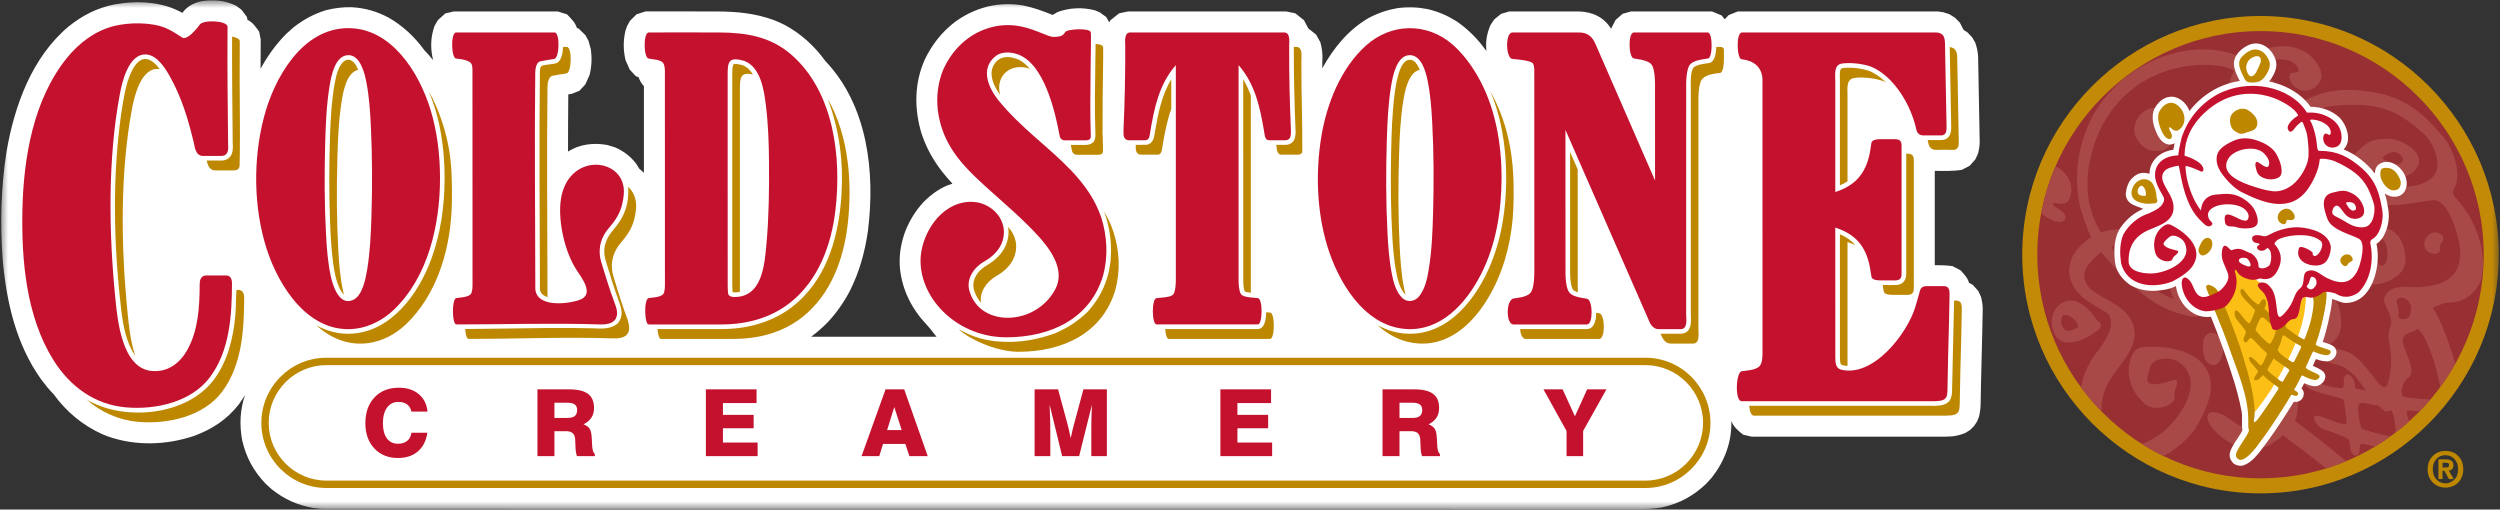 <svg width="157" height="32" viewBox="0 0 157 32" fill="none" xmlns="http://www.w3.org/2000/svg">
<rect x="0" y="0" width="157" height="32" fill="#333333" stroke="none"/>
<g clip-path="url(#clip0_2333_12767)">
<mask id="mask0_2333_12767" style="mask-type:luminance" maskUnits="userSpaceOnUse" x="0" y="0" width="157" height="32">
<path d="M157 0H0V32H157V0Z" fill="white"/>
</mask>
<g mask="url(#mask0_2333_12767)">
<path fill-rule="evenodd" clip-rule="evenodd" d="M141.961 1.005C150.202 1.005 156.923 7.738 156.923 15.995C156.923 24.251 150.202 30.984 141.961 30.984C133.718 30.984 126.997 24.251 126.997 15.995C126.997 7.738 133.718 1.005 141.961 1.005Z" fill="#C38A08"/>
<path fill-rule="evenodd" clip-rule="evenodd" d="M141.961 1.95C149.682 1.95 155.98 8.26 155.98 15.996C155.98 23.73 149.682 30.04 141.961 30.04C134.238 30.04 127.941 23.73 127.941 15.996C127.941 8.26 134.238 1.95 141.961 1.95Z" fill="#982F32"/>
<path fill-rule="evenodd" clip-rule="evenodd" d="M144.132 21.317C143.961 21.44 143.084 21.556 142.921 21.404C142.595 21.104 143.094 20.788 143.398 20.682C143.601 20.61 144.493 21.058 144.132 21.317ZM150.617 19.862C150.748 19.345 150.334 18.854 150.6 18.74C150.986 18.576 151.258 18.858 151.392 19.16C151.471 19.333 151.398 19.773 151.288 19.904C151.085 20.143 150.572 20.039 150.617 19.862ZM150.31 10.29C150.105 10.245 149.891 10.089 149.712 10.017C149.52 9.939 149.782 9.756 149.852 9.712C150.015 9.613 150.228 9.548 150.399 9.551C150.542 9.555 150.989 9.845 150.899 10.072C150.79 10.341 150.552 10.346 150.31 10.29ZM145.154 15.204C145.175 15.044 145.023 14.96 145.072 14.868C145.138 14.742 145.35 14.727 145.519 14.592C145.791 14.381 145.767 14.006 145.145 13.776C144.553 13.556 144.127 13.917 143.986 14.404C143.798 15.059 144.3 15.436 144.513 15.463C144.706 15.488 145.104 15.543 145.154 15.204ZM136.331 9.046C136.707 8.562 137.228 8.271 136.979 7.606C136.735 6.959 135.915 6.779 135.317 6.773C134.461 6.764 133.75 7.841 134.137 8.614C134.347 9.032 134.742 9.452 135.238 9.467C135.82 9.484 136.007 9.462 136.331 9.046ZM152.846 15.935C152.549 15.903 152.235 15.691 152.244 15.369C152.247 15.254 152.269 15.147 152.307 15.049C152.378 14.88 152.512 14.735 152.676 14.656C152.834 14.579 153.001 14.574 153.163 14.646C153.31 14.713 153.51 14.851 153.437 15.041C153.389 15.17 153.266 15.315 153.243 15.429C153.216 15.563 153.277 15.703 153.188 15.817C153.097 15.933 152.983 15.95 152.846 15.935ZM138.424 22.426C138.347 21.974 138.228 21.369 138.577 21.026C138.793 20.815 139.122 20.879 139.329 21.104C139.74 21.547 139.683 22.347 139.306 22.789C139.017 23.128 138.486 22.794 138.424 22.426ZM130.457 20.575C130.046 20.783 129.684 20.927 129.486 20.432C129.423 20.272 129.424 20.012 129.51 19.864C129.533 19.822 129.585 19.777 129.642 19.772C129.972 19.746 130.42 20.128 130.506 20.435C130.519 20.48 130.506 20.551 130.457 20.575ZM130.923 21.257C130.375 21.492 129.662 21.693 129.188 21.221C128.988 21.021 128.894 20.67 128.859 20.4C128.804 19.958 128.964 19.466 129.288 19.167C129.385 19.076 129.513 19.004 129.645 18.952C129.924 18.839 130.279 18.851 130.544 18.994C131.047 19.266 131.322 19.589 131.661 20.059C131.74 20.168 131.901 20.234 131.928 20.373C131.963 20.568 131.847 20.679 131.688 20.783C131.435 20.949 131.193 21.141 130.923 21.257ZM128.183 13.396C128.376 12.368 128.683 11.381 129.087 10.443C129.377 10.583 129.632 10.794 129.805 11.05C130.115 11.51 130.197 12.089 129.9 12.585C129.818 12.725 129.664 12.771 129.51 12.8C129.373 12.825 129.013 12.684 128.919 12.792C128.887 12.827 128.948 12.887 128.99 12.926C129.085 13.012 129.206 13.074 129.318 13.149C129.494 13.267 129.625 13.363 129.702 13.558C129.754 13.69 129.682 13.808 129.575 13.879C129.323 14.046 128.797 13.815 128.577 13.674C128.453 13.595 128.319 13.501 128.183 13.396ZM135.865 28.638C135.399 28.411 134.948 28.159 134.512 27.884C134.959 27.714 135.379 27.469 135.657 27.264C136.871 26.374 138.645 23.867 136.745 22.686C136.334 22.429 135.367 22.442 135.1 22.906C135.022 23.042 134.716 23.896 134.913 24.027C135.332 24.309 136.155 23.946 136.537 23.864C136.957 23.775 136.53 24.519 136.548 24.722C136.557 24.86 136.606 24.993 136.534 25.107C136.201 25.641 135.211 25.782 134.723 25.383C133.797 24.623 133.34 23.282 133.972 22.171C134.212 21.749 134.579 21.796 135.032 21.784C136.309 21.754 138.146 22.076 138.686 23.43C138.765 23.627 138.82 23.897 138.836 24.183C138.892 25.105 138.29 26.204 137.829 26.982C137.309 27.659 136.621 28.255 135.865 28.638ZM147.337 28.962C146.926 29.134 146.507 29.287 146.081 29.419C145.291 28.784 144.493 28.168 143.67 27.56C143.633 27.531 143.507 27.44 143.361 27.336C143.001 27.664 142.631 27.917 142.485 27.976C141.166 28.507 139.65 27.872 138.84 26.753C138.548 26.349 138.478 25.779 139.125 25.893C139.418 25.947 139.596 26.031 139.845 26.197C140.389 26.56 140.898 27.067 141.55 26.736C141.699 26.661 141.882 26.485 142.061 26.273C141.791 26.096 141.336 25.735 141.315 25.708C141.164 25.509 141.258 25.305 141.483 25.253C141.827 25.176 142.086 25.169 142.368 25.267C142.454 25.292 142.561 25.339 142.663 25.392C142.715 25.297 142.755 25.211 142.779 25.142C142.965 24.601 143.101 23.649 142.59 23.194C141.823 22.515 141.104 22.318 140.72 21.337C140.279 20.212 141.478 20.916 141.588 20.78C142.291 19.903 142.667 20.188 143.608 19.968C144.144 20.009 144.675 20.229 144.967 20.712C145.239 21.161 146.057 20.358 145.963 19.926C145.814 19.247 145.395 18.723 145.115 18.614C144.959 18.554 144.828 18.51 144.8 18.577C144.746 18.708 144.761 18.683 144.751 18.727C144.666 19.127 144.106 19.41 143.829 19.105C143.772 19.044 143.772 18.992 143.812 18.838C143.824 18.789 143.928 18.67 143.867 18.638C143.809 18.606 143.584 18.661 143.49 18.706C143.269 18.814 142.99 18.772 142.829 18.483C142.693 18.241 143.04 17.944 143.337 17.831C143.52 17.764 143.689 17.705 143.821 17.658C144.05 17.578 144.206 17.279 144.33 17.074C144.848 16.21 145.766 15.285 146.661 14.835C147.781 14.272 149.623 13.721 150.608 14.818C150.822 15.055 151.076 15.705 151.066 16.32C151.05 17.257 150.078 17.648 149.665 17.771C148.843 18.018 147.941 17.783 147.771 16.788C147.704 16.393 149.138 16.325 149.317 16.474C149.368 16.516 149.363 16.612 149.42 16.644C150.08 17.018 150.131 14.996 149.381 14.908C148.33 14.784 147.409 15.327 146.566 15.921C146.301 16.109 145.387 16.869 145.253 17.41C145.145 17.837 145.271 17.788 145.527 17.889C146.623 18.322 146.986 19.163 147.022 20.205C147.055 21.178 146.493 21.63 145.811 21.816C145.451 22.37 144.785 22.565 144.52 22.592C144.221 22.666 143.928 22.673 143.591 22.585C143.534 22.57 143.483 22.549 143.435 22.523C143.349 22.49 143.267 22.448 143.193 22.404C143.161 22.394 143.129 22.386 143.094 22.382C142.989 22.369 142.999 22.474 143.051 22.53C143.289 22.775 143.624 23.106 143.8 23.4C144.429 24.44 144.352 25.576 144.208 26.219C144.186 26.288 144.156 26.358 144.119 26.429C145.034 27.108 146.225 28.032 147.337 28.962ZM154.2 22.829C153.914 23.341 153.599 23.834 153.253 24.302C153.146 23.77 152.993 23.125 152.888 22.8C152.532 21.707 152.244 21.114 152.041 20.869C151.969 20.783 151.898 20.704 151.833 20.628C151.821 20.637 151.811 20.647 151.799 20.657C151.531 20.956 150.824 20.822 150.905 21.485C150.927 21.945 151.821 23.37 151.236 23.724C150.943 23.901 150.887 24.216 150.806 24.579C150.825 24.667 150.842 24.753 150.859 24.831C150.899 24.974 151.469 24.993 151.758 25.03C151.839 25.05 152.25 25.075 152.638 25.078C152.416 25.34 152.186 25.593 151.947 25.836C151.642 25.809 151.384 25.779 151.247 25.796C151.187 25.802 151.164 25.809 151.149 25.871C151.119 26.007 151.231 26.214 151.258 26.353C151.268 26.394 151.277 26.431 151.286 26.466C151.014 26.71 150.731 26.943 150.439 27.166C150.441 27.13 150.441 27.084 150.439 27.032C150.423 26.663 150.386 26.111 150.181 25.782C150.176 25.774 150.169 25.765 150.161 25.757C150.037 25.828 149.889 25.864 149.765 25.818C149.619 25.707 149.487 25.591 149.365 25.471C149.21 25.446 149.054 25.426 148.908 25.401C148.726 25.356 148.191 25.181 148.128 25.429C148.006 25.562 148.199 26.728 148.311 26.915C148.922 27.121 149.557 27.334 150.142 27.388C149.817 27.623 149.482 27.845 149.136 28.052C148.859 27.971 148.6 27.901 148.356 27.87C148.16 27.847 148.199 28.122 148.182 28.309C148.137 28.813 147.666 28.628 147.612 28.232C147.589 28.048 147.577 27.706 147.465 27.576C147.347 27.442 146.012 26.977 145.866 26.925C145.588 26.822 145.291 26.427 145.321 26.209C145.338 25.935 146.123 26.3 146.322 26.365C146.653 26.474 146.965 26.641 147.308 26.626C147.362 26.624 147.367 26.537 147.365 26.481C147.357 26.234 147.2 25.077 147.142 25.055C147.022 25.01 146.941 25.006 146.81 24.964C146.161 24.753 145.818 24.747 145.184 24.484C144.895 24.363 144.629 24.143 144.661 23.904C144.696 23.649 145.004 23.818 145.383 23.971C145.994 24.216 146.425 24.334 147.055 24.37C147.256 24.38 147.166 23.901 147.194 23.744C147.203 23.704 147.268 23.535 147.384 23.52C147.5 23.503 147.671 23.583 147.788 23.827C147.872 24.002 147.869 24.148 147.92 24.393C148.014 24.42 148.272 24.469 148.578 24.526C148.342 24.197 148.121 23.872 147.86 23.578C147.548 23.301 147.27 23.052 146.869 22.927C146.539 22.829 145.584 22.718 146.114 22.171C146.324 21.954 146.703 21.919 146.804 21.934C147.838 22.09 148.261 22.634 149.224 23.884C149.809 24.643 149.933 24.319 150.069 23.605C150.4 21.865 149.763 21.488 150.124 20.474C150.379 19.743 149.473 19.083 149.797 18.554C150.28 17.762 151.277 18.097 152.034 18.031C153.565 17.895 154.66 17.349 154.484 15.565C154.412 14.821 153.759 12.525 152.838 12.575C151.715 12.636 149.8 13.294 148.789 12.476C147.983 11.824 146.758 10.773 147.8 9.751C148.546 9.02 148.796 8.72 149.925 8.71C150.558 8.704 151.471 9.111 151.821 9.741C152.185 10.399 151.466 11.112 150.704 11.127C150.231 11.135 149.983 10.966 149.544 10.801C149.343 10.727 149.037 10.591 148.858 10.773C148.665 10.966 148.759 11.498 148.933 11.668C149.114 11.846 149.484 11.784 149.73 11.762C150.805 11.669 151.648 11.93 152.636 11.235C153.596 10.557 152.747 8.879 152.284 8.468C151.197 7.498 150.332 6.855 148.86 6.647C148.137 6.544 147.002 6.573 146.274 6.684C145.595 6.786 144.674 7.213 144.759 7.376C145.251 8.305 145.376 9.764 145.3 10.774C145.051 14.05 141.929 14.592 139.229 14.787C138.255 14.858 136.808 14.387 136.133 14.033C135.315 13.605 134.691 12.832 134.922 11.903C135.043 11.414 135.357 10.905 135.605 10.532C136.14 9.736 136.865 9.328 137.769 9.114C138.934 8.842 139.858 8.946 140.482 9.329C140.704 9.467 141.211 9.783 141.556 10.186C142.071 10.784 142.264 11.256 141.446 11.863C140.988 12.204 140.113 12.454 139.615 12.051C139.471 11.935 138.714 11.302 139.051 11.097C139.227 10.989 140.403 11.3 140.346 10.823C140.281 10.29 139.669 10.035 139.226 9.917C137.932 9.578 136.14 11.184 136.178 12.457C136.237 14.406 138.875 13.88 140.16 13.581C140.837 13.425 141.51 13.243 142.149 12.956C142.825 12.65 143.337 11.999 143.626 11.266C144 10.31 144.024 8.716 143.576 7.787C143.398 7.421 143.118 6.966 142.675 6.373C142.366 5.961 142.078 5.566 141.649 5.269C141.416 5.108 141.039 4.715 140.95 4.879C140.861 5.046 140.735 5.434 140.704 5.689C140.665 6.035 140.624 6.63 140.195 6.385C139.978 6.26 139.907 6.089 139.905 5.8C139.903 5.41 140.024 5.099 140.165 4.737C140.21 4.619 140.314 4.478 140.277 4.451C139.571 3.939 137.84 4.041 137.039 4.197C134.483 4.695 132.541 6.316 131.619 8.787C131.218 9.862 130.995 11.085 131.126 12.234C131.215 13.012 131.467 13.791 131.852 14.45C131.901 14.534 131.897 14.594 131.996 14.569C132.194 14.52 132.637 14.389 133.348 14.394C134.604 14.404 134.76 15.206 134.18 15.149C134.077 15.16 133.143 15.278 132.768 15.412C132.618 15.466 132.585 15.496 132.667 15.621C133.353 16.649 134.424 17.621 135.461 18.26C135.712 18.413 136.575 18.875 136.496 18.73C136.068 17.937 136.222 17.052 136.96 16.501C138.001 15.723 138.713 15.204 140.078 15.317C140.846 15.379 141.466 15.594 142.058 16.158C142.544 16.622 142.798 17.116 142.103 17.665C141.674 18.005 141.154 18.28 140.755 18.349C140.281 18.431 139.846 19.032 139.415 18.529C137.958 16.823 141.766 18.003 141.359 16.8C141.248 16.476 141.001 16.346 140.695 16.249C139.59 15.899 137.574 17.119 137.334 18.221C137.311 18.327 137.222 18.749 137.713 19.1C137.97 19.285 138.565 19.207 138.275 19.683C138.028 20.082 137.32 19.799 136.982 19.721C135.303 19.328 133.821 17.936 132.696 16.675C132.466 16.419 132.036 15.957 131.968 15.866C131.912 15.792 131.423 16.303 131.232 16.524C130.744 17.089 130.782 17.766 131.388 18.231C132.269 18.905 133.429 19.163 133.915 20.279C134.463 21.535 133.328 22.653 132.675 23.597C132.156 24.349 131.931 25.097 131.988 25.848C131.519 25.372 131.084 24.865 130.687 24.328C130.848 23.449 131.237 22.602 131.83 21.937C132.187 21.396 132.65 20.765 132.556 20.125C132.509 19.807 132.419 19.694 132.159 19.548C131.18 19 130.143 18.446 129.949 17.216C129.875 16.272 130.407 15.543 131.146 15.021C131.344 14.907 131.332 14.89 131.232 14.703C130.994 14.159 130.817 13.603 130.636 13.037C130.198 10.957 130.489 8.925 131.547 7.062C132.501 5.446 134.099 4.162 135.897 3.534C137.517 2.968 139.393 2.894 140.944 3.7C141.297 3.483 141.634 3.278 142.026 3.144C143.242 2.726 144.547 2.81 145.335 3.747C145.635 4.103 145.955 4.681 145.677 5.145C145.253 5.852 144.283 5.897 143.882 5.155C143.795 4.994 143.741 4.879 143.809 4.701C143.889 4.483 144.139 4.614 144.308 4.522C144.366 4.49 144.339 4.317 144.314 4.273C143.981 3.688 143.294 3.672 142.69 3.761C142.254 3.824 141.486 4.16 141.697 4.261C141.86 4.34 142.125 4.528 142.286 4.669C142.732 5.059 143.136 5.434 143.49 5.909C143.666 6.146 143.842 6.385 144.06 6.586C144.139 6.66 144.246 6.584 144.335 6.531C145.88 5.597 147.32 5.474 149.215 5.827C151.286 6.213 152.368 7.329 153.486 8.661C154.112 9.407 154.633 11.056 154.102 11.866C154.018 12.093 154.038 12.18 154.182 12.382C155.426 13.704 156.26 15.772 155.809 17.599C155.418 18.455 154.776 19 153.797 18.992C153.58 18.994 153.07 19.177 152.774 19.34C152.99 19.622 153.261 20.166 153.629 21.119C153.84 21.715 154.031 22.271 154.2 22.829Z" fill="#A84947"/>
<path fill-rule="evenodd" clip-rule="evenodd" d="M145.915 23.35C146.073 23.574 146.055 23.7 145.943 23.942C145.771 24.147 145.561 24.286 145.274 24.249C145.082 24.217 144.884 24.145 144.704 24.066C144.647 24.178 144.593 24.293 144.533 24.404C144.687 24.541 144.706 24.719 144.646 24.908C144.536 25.16 144.322 25.276 144.05 25.232C143.772 25.692 143.483 26.142 143.187 26.591C142.918 26.994 142.648 27.397 142.356 27.784C142.204 27.987 142.056 28.195 141.897 28.395C141.607 28.751 141.271 29.122 140.814 29.247C140.582 29.259 140.488 29.238 140.285 29.124C140.056 28.896 139.957 28.665 140.064 28.33C140.195 27.987 140.418 27.681 140.618 27.377C140.691 27.264 140.773 27.145 140.828 27.023C140.752 26.631 140.846 26.22 140.771 25.828C140.519 24.499 140.129 23.381 139.685 22.107C139.423 21.361 139.145 20.622 138.845 19.893C138.22 19.969 137.696 19.74 137.262 19.287C136.908 18.895 136.731 18.474 136.648 17.965C136.249 18.18 135.672 18.255 135.222 18.267C134.688 18.26 134.23 18.161 133.769 17.894C133.294 17.553 132.905 17.096 132.828 16.488C132.781 16.102 132.764 15.724 132.808 15.336C132.865 14.904 132.969 14.581 133.217 14.227C133.575 13.745 134.041 13.348 134.597 13.118C134.309 12.982 133.97 12.923 133.73 12.712C133.58 12.577 133.48 12.35 133.5 12.15C133.534 11.813 133.643 11.445 133.883 11.205C134.201 10.889 134.518 10.77 134.985 10.916C134.994 10.479 135.174 10.111 135.5 9.821C135.788 9.58 136.123 9.454 136.489 9.401C136.512 9.261 136.539 9.123 136.567 8.987C136.489 9.053 136.365 9.073 136.264 9.083C135.9 9.066 135.657 8.794 135.494 8.48C135.276 8.031 135.107 7.516 135.229 7.015C135.32 6.719 135.513 6.466 135.756 6.279C135.985 6.118 136.224 6.047 136.501 6.078C136.965 6.162 137.339 6.535 137.497 6.971C137.968 6.36 138.588 5.849 139.281 5.508C139.717 5.305 140.18 5.152 140.656 5.082C140.494 4.767 140.331 4.445 140.292 4.087C140.239 3.477 140.785 2.987 141.31 2.79C141.885 2.6 142.402 2.879 142.712 3.346C142.881 3.607 142.984 3.872 142.948 4.188C142.9 4.519 142.717 4.866 142.497 5.117C143.15 5.246 143.758 5.507 144.298 5.893C144.602 6.121 144.89 6.389 145.103 6.706C145.767 6.711 146.416 6.918 146.914 7.38C147.384 7.852 147.722 8.844 147.181 9.384C147.914 9.673 148.653 10.261 149.14 10.889C149.145 10.664 149.213 10.469 149.393 10.323C150.05 9.873 150.83 10.472 151.061 11.085C151.325 11.783 150.937 12.517 150.127 12.325C149.995 12.288 149.877 12.228 149.768 12.144C149.874 12.495 149.939 12.856 149.996 13.217C150.074 13.778 149.943 14.396 149.656 14.882C149.544 15.057 149.419 15.203 149.245 15.315C149.318 15.673 149.338 16.038 149.313 16.401C149.234 17.546 148.652 19.045 147.285 19.026C146.951 19.001 146.76 18.857 146.466 18.771C146.425 19.262 146.322 19.742 146.215 20.221C146.118 20.644 146.007 21.064 145.868 21.476C146.138 21.57 146.455 21.62 146.648 21.852C146.765 22.06 146.755 22.191 146.644 22.403C146.522 22.579 146.376 22.667 146.163 22.692C145.923 22.705 145.662 22.631 145.437 22.552C145.374 22.694 145.311 22.835 145.247 22.976C145.48 23.088 145.72 23.171 145.915 23.35Z" fill="white"/>
<path fill-rule="evenodd" clip-rule="evenodd" d="M144.813 18.479C144.813 20.567 143.809 22.516 142.775 24.227C142.521 24.651 141.814 25.684 141.474 26.01C141.33 26.147 141.154 24.558 141.129 24.278C141.013 22.962 140.399 21.282 139.884 20.108C139.648 19.569 139.359 19.325 139.457 18.88C139.496 18.707 139.727 18.418 139.848 18.198C140.04 17.842 140.2 17.35 140.16 16.827C140.131 16.453 141.136 17.071 141.229 17.165C141.535 17.471 141.759 17.694 142.295 17.921C142.928 20.483 142.81 21.078 144.813 18.479Z" fill="#FBBF16"/>
<path fill-rule="evenodd" clip-rule="evenodd" d="M139.572 18.915C139.98 19.863 140.678 21.653 141.011 22.898C141.288 23.765 141.714 25.468 141.561 26.302C141.556 26.327 141.506 26.525 141.566 26.512C141.669 26.492 141.776 26.35 141.833 26.273C142.265 25.689 142.646 25.087 143.044 24.487C143.134 24.351 143.074 24.321 142.938 24.23C142.762 24.114 142.512 23.896 142.365 23.785C142.259 23.704 142.137 23.535 142.091 23.57C141.856 23.837 141.778 23.886 141.633 23.878C141.486 23.871 141.573 23.694 141.628 23.624C141.702 23.528 141.734 23.451 141.793 23.358C141.815 23.325 141.786 23.258 141.728 23.204C141.645 23.091 141.571 23.017 141.394 22.819C141.255 22.661 141.122 22.337 141.402 22.44C141.444 22.463 141.534 22.549 141.593 22.593C141.772 22.745 141.761 22.797 141.952 22.944C142.006 22.989 142.151 22.767 142.214 22.591C142.249 22.493 142.356 22.302 142.36 22.224C142.361 22.188 142.292 22.112 142.269 22.085C141.908 21.803 141.66 21.445 141.39 21.235C141.301 21.165 141.238 21.312 141.174 21.4C141.003 21.635 140.825 21.405 140.916 21.191C140.958 21.094 141.054 20.921 141.036 20.823C141.018 20.723 140.495 20.096 140.438 20.026C140.33 19.893 140.3 19.611 140.381 19.511C140.47 19.381 140.75 19.794 140.828 19.886C140.961 20.037 141.065 20.212 141.241 20.308C141.268 20.321 141.295 20.281 141.311 20.252C141.38 20.128 141.645 19.508 141.623 19.48C141.577 19.423 141.536 19.396 141.486 19.337C141.226 19.038 141.058 18.934 140.822 18.616C140.714 18.47 140.648 18.282 140.735 18.174C140.828 18.057 140.931 18.235 141.073 18.421C141.303 18.724 141.481 18.91 141.783 19.113C141.878 19.179 141.977 18.915 142.036 18.846C142.051 18.83 142.135 18.766 142.197 18.791C142.259 18.818 142.319 18.908 142.306 19.063C142.296 19.175 142.251 19.246 142.203 19.384C142.297 19.483 142.838 19.938 143.044 20.151C143.109 20.21 143.156 20.101 143.18 20.036C143.269 19.755 143.678 19.804 143.651 20.042C143.632 20.195 143.572 20.346 143.528 20.473C143.507 20.555 143.783 20.734 143.914 20.839C143.983 20.906 144.689 21.368 144.717 21.307C144.826 21.082 145.066 20.368 145.135 20.071C145.281 19.422 145.314 19.044 145.286 18.861C145.256 18.665 145.209 18.498 145.242 18.391C145.336 18.09 145.673 18.094 145.843 18.065C146.087 18.025 146.217 18.195 145.998 19.458C145.849 20.195 145.711 20.82 145.459 21.529C145.448 21.561 145.44 21.595 145.43 21.628C145.415 21.68 145.616 21.751 145.686 21.781C145.804 21.828 145.943 21.857 146.078 21.914C146.17 21.941 146.404 21.984 146.368 22.137C146.307 22.275 146.198 22.317 146.069 22.305C145.843 22.287 145.535 22.188 145.363 22.104C145.289 22.072 145.277 22.021 145.199 22.189C145.09 22.424 144.927 22.804 144.845 22.972C144.811 23.043 144.799 23.093 144.828 23.122C144.991 23.286 145.507 23.434 145.648 23.575C145.752 23.689 145.529 23.869 145.378 23.869C145.272 23.868 144.89 23.748 144.615 23.588C144.558 23.557 144.558 23.567 144.504 23.661C144.4 23.847 144.235 24.218 144.162 24.321C144.071 24.45 144.055 24.491 144.134 24.534C144.19 24.56 144.235 24.595 144.311 24.669C144.354 24.709 144.305 24.854 144.199 24.857C144.124 24.864 144.013 24.828 143.948 24.796C143.902 24.776 143.879 24.81 143.843 24.872C143.518 25.435 143.163 25.979 142.799 26.529C142.573 26.871 142.335 27.222 142.089 27.55C141.776 27.965 141.299 28.692 140.817 28.863C140.582 28.946 140.357 28.724 140.427 28.484C140.55 28.067 141.171 27.35 141.236 27.034C141.185 26.848 141.185 26.715 141.191 26.525C141.233 24.941 140.515 23.342 140.069 22.06C139.791 21.255 139.49 20.477 139.163 19.688C139.136 19.626 138.944 19.182 138.915 19.122L139.572 18.915ZM143.072 22.053C143.047 22.015 143.03 21.973 143.055 21.926C143.174 21.645 143.194 21.635 143.275 21.344C143.304 21.267 143.309 21.133 143.366 21.074C143.389 21.047 143.404 21.052 143.436 21.065C143.53 21.107 143.706 21.252 143.911 21.391C144.073 21.502 144.258 21.608 144.434 21.7C144.477 21.722 144.544 21.744 144.484 21.872C144.372 22.104 144.26 22.344 144.094 22.666C144.053 22.729 144.019 22.777 143.918 22.718C143.664 22.57 143.211 22.265 143.072 22.053ZM142.489 21.576C142.187 21.376 141.913 21.055 141.65 20.746C141.65 20.622 141.9 19.987 142 19.958C142.105 19.854 142.317 20.1 142.395 20.175C142.542 20.301 142.717 20.432 142.844 20.58C142.866 20.602 142.911 20.696 142.911 20.743C142.916 20.966 142.771 21.25 142.67 21.438C142.582 21.601 142.547 21.59 142.489 21.576ZM143.164 23.888C143.044 23.782 142.482 23.387 142.405 23.258C142.378 23.212 142.561 22.908 142.591 22.848C142.65 22.765 142.715 22.624 142.769 22.527C142.794 22.482 142.827 22.556 142.893 22.601C143.101 22.742 143.42 22.984 143.688 23.155C143.719 23.175 143.803 23.216 143.745 23.318C143.669 23.447 143.478 23.758 143.384 23.931C143.331 24.027 143.235 23.93 143.164 23.888ZM139.197 18.168C139.284 18.263 139.401 18.465 139.395 18.535C139.378 18.744 138.944 18.712 138.813 18.678C138.762 18.665 138.548 18.099 138.545 18.073C138.529 17.929 138.637 17.857 138.762 17.899C138.955 17.961 139.086 18.035 139.197 18.168ZM150.001 11.851C149.755 11.68 149.544 11.344 149.501 11.104C149.47 10.928 149.448 10.622 149.652 10.563C149.784 10.526 149.93 10.538 150.062 10.566C150.27 10.613 150.429 10.761 150.55 10.941C150.645 11.085 150.757 11.287 150.77 11.467C150.781 11.628 150.701 11.86 150.531 11.917C150.334 11.982 150.176 11.974 150.001 11.851ZM147.144 16.657C147.007 16.555 146.914 16.357 147.015 16.201C147.05 16.144 147.092 16.098 147.14 16.061C147.224 15.997 147.334 15.965 147.439 15.976C147.54 15.984 147.624 16.031 147.682 16.115C147.736 16.192 147.795 16.318 147.702 16.392C147.64 16.442 147.537 16.476 147.489 16.526C147.437 16.584 147.427 16.673 147.349 16.701C147.27 16.733 147.208 16.706 147.144 16.657ZM141.357 4.792C141.226 4.789 141.124 4.542 141.093 4.448C141.018 4.206 141.085 3.931 141.261 3.748C141.401 3.603 141.846 3.373 141.959 3.669C141.989 3.746 141.989 3.847 141.961 3.926C141.887 4.122 141.801 4.315 141.706 4.502C141.639 4.631 141.521 4.796 141.357 4.792ZM141.184 5.154C141.097 5.128 141.028 5.075 140.986 4.996C140.835 4.702 140.669 4.413 140.622 4.084C140.614 4.018 140.616 3.951 140.627 3.887C140.679 3.628 140.846 3.509 141.035 3.344C141.119 3.271 141.225 3.223 141.325 3.173C141.442 3.114 141.566 3.101 141.696 3.111C141.92 3.131 142.123 3.237 142.264 3.417C142.385 3.568 142.502 3.756 142.539 3.951C142.594 4.238 142.406 4.567 142.252 4.789C142.16 4.924 142.006 5.068 141.85 5.123C141.674 5.186 141.369 5.211 141.184 5.154ZM134.688 12.308C134.423 12.288 134.201 12.253 134.25 11.949C134.265 11.851 134.344 11.722 134.429 11.675C134.453 11.662 134.493 11.655 134.521 11.668C134.693 11.754 134.802 12.076 134.753 12.253C134.747 12.28 134.718 12.312 134.688 12.308ZM134.716 12.784C134.376 12.738 133.963 12.626 133.87 12.251C133.829 12.093 133.886 11.892 133.948 11.747C134.052 11.512 134.277 11.315 134.525 11.265C134.601 11.248 134.686 11.25 134.767 11.263C134.938 11.29 135.11 11.401 135.199 11.552C135.367 11.836 135.409 12.076 135.436 12.409C135.443 12.488 135.505 12.569 135.476 12.646C135.436 12.752 135.345 12.774 135.236 12.777C135.062 12.785 134.884 12.807 134.716 12.784ZM143.552 14.012C143.611 13.941 143.561 13.854 143.611 13.822C143.681 13.78 143.79 13.835 143.914 13.819C144.112 13.795 144.211 13.604 143.971 13.303C143.743 13.019 143.424 13.071 143.212 13.271C142.925 13.538 143.063 13.874 143.16 13.951C143.247 14.02 143.428 14.166 143.552 14.012ZM138.085 15.591C138.181 15.344 138.3 15.01 138.573 14.942C138.744 14.902 138.887 15.031 138.924 15.204C138.996 15.546 138.731 15.925 138.414 16.031C138.17 16.113 138.006 15.791 138.085 15.591ZM136.232 8.732C136.058 8.74 135.866 8.47 135.8 8.334C135.617 7.966 135.402 7.364 135.62 6.978C135.846 6.575 136.259 6.279 136.702 6.575C136.975 6.758 137.166 7.082 137.183 7.4C137.2 7.719 137.069 8.031 136.777 8.188C136.693 8.233 136.604 8.209 136.519 8.178C136.443 8.149 136.307 7.974 136.229 7.999C136.204 8.006 136.215 8.055 136.224 8.087C136.245 8.157 136.288 8.225 136.321 8.295C136.373 8.404 136.41 8.49 136.39 8.611C136.377 8.692 136.306 8.728 136.232 8.732ZM141.008 8.344C141.337 8.216 141.681 8.228 141.755 7.825C141.824 7.432 141.472 7.099 141.177 6.918C140.757 6.661 140.086 6.983 140.049 7.48C140.029 7.749 140.101 8.073 140.341 8.228C140.624 8.409 140.723 8.455 141.008 8.344Z" fill="#BD8800"/>
<path fill-rule="evenodd" clip-rule="evenodd" d="M141.239 16.737C141.119 16.747 140.649 16.544 140.614 16.421C140.542 16.174 140.882 16.167 141.063 16.204C141.186 16.229 141.494 16.715 141.239 16.737ZM144.88 17.941C145.098 17.723 145.038 17.358 145.204 17.38C145.444 17.414 145.494 17.635 145.472 17.824C145.459 17.933 145.293 18.129 145.199 18.161C145.029 18.22 144.805 18.015 144.88 17.941ZM147.56 13.111C147.473 13.029 147.413 12.886 147.345 12.799C147.273 12.703 147.458 12.69 147.505 12.69C147.614 12.69 147.739 12.72 147.823 12.772C147.892 12.818 148.028 13.093 147.915 13.179C147.783 13.28 147.664 13.211 147.56 13.111ZM141.922 17.481C141.58 17.651 141.193 17.548 141.055 17.483C140.884 17.43 140.738 17.346 140.596 17.204C140.572 17.18 140.554 17.153 140.537 17.126C140.505 17.084 140.476 17.041 140.453 16.995C140.44 16.982 140.426 16.968 140.411 16.955C140.363 16.918 140.336 16.972 140.346 17.016C140.391 17.209 140.458 17.471 140.46 17.669C140.463 18.371 140.089 18.91 139.826 19.184C139.506 19.477 138.637 19.572 138.454 19.544C137.644 19.414 137.081 18.652 137.012 17.856C136.987 17.57 137.121 17.266 137.406 17.516C137.537 17.63 137.599 17.723 137.672 17.879C137.836 18.22 137.938 18.623 138.359 18.653C138.627 18.672 139.252 18.385 139.439 18.228C139.69 18.015 140.04 17.583 139.921 17.207C139.742 16.644 139.445 16.334 139.544 15.734C139.658 15.045 140.044 15.751 140.14 15.714C140.747 15.489 140.849 15.742 141.379 15.914C141.632 16.092 141.832 16.359 141.832 16.685C141.833 16.989 142.477 16.832 142.558 16.59C142.685 16.211 142.631 15.828 142.526 15.69C142.465 15.614 142.415 15.554 142.382 15.578C142.314 15.626 142.33 15.62 142.313 15.638C142.152 15.809 141.79 15.784 141.743 15.551C141.734 15.504 141.75 15.478 141.815 15.413C141.835 15.394 141.922 15.364 141.902 15.332C141.882 15.297 141.754 15.258 141.694 15.253C141.553 15.242 141.428 15.137 141.432 14.946C141.437 14.786 141.697 14.743 141.878 14.774C141.987 14.796 142.09 14.817 142.167 14.833C142.306 14.862 142.471 14.759 142.593 14.696C143.106 14.422 143.833 14.235 144.409 14.277C145.13 14.331 146.205 14.607 146.369 15.441C146.404 15.623 146.337 16.019 146.152 16.322C145.866 16.78 145.269 16.685 145.028 16.624C144.549 16.502 144.171 16.117 144.382 15.574C144.465 15.359 145.194 15.751 145.239 15.878C145.253 15.914 145.221 15.959 145.241 15.992C145.456 16.374 146.079 15.388 145.734 15.122C145.251 14.748 144.634 14.744 144.04 14.788C143.854 14.801 143.177 14.907 142.95 15.134C142.772 15.314 142.848 15.327 142.945 15.453C143.359 15.992 143.291 16.518 142.999 17.044C142.729 17.535 142.316 17.592 141.922 17.481ZM141.969 17.748C142.136 17.703 142.335 17.798 142.38 17.835C142.846 18.22 142.895 18.615 143.001 19.519C143.066 20.07 143.223 19.945 143.502 19.633C144.181 18.869 143.976 18.494 144.456 18.098C144.798 17.812 144.545 17.215 144.862 17.051C145.335 16.802 145.73 17.264 146.125 17.456C146.921 17.844 147.625 17.898 148.066 16.962C148.251 16.572 148.608 15.242 148.137 14.993C147.563 14.691 146.42 14.449 146.161 13.741C145.955 13.18 145.66 12.295 146.477 12.1C147.062 11.959 147.275 11.883 147.836 12.216C148.152 12.401 148.484 12.873 148.47 13.29C148.457 13.721 147.888 13.861 147.508 13.642C147.271 13.506 147.198 13.35 147.03 13.137C146.953 13.041 146.842 12.883 146.698 12.92C146.545 12.959 146.435 13.249 146.472 13.385C146.509 13.526 146.71 13.605 146.837 13.668C147.397 13.941 147.738 14.321 148.432 14.271C149.108 14.22 149.185 13.137 149.078 12.796C148.824 11.993 148.588 11.418 147.92 10.877C147.592 10.612 147.022 10.289 146.629 10.128C146.262 9.977 145.68 9.915 145.675 10.021C145.643 10.627 145.274 11.386 144.937 11.865C143.844 13.412 142.138 12.754 140.743 12.048C140.242 11.794 139.663 11.131 139.435 10.756C139.157 10.301 139.076 9.733 139.466 9.342C139.67 9.135 139.975 8.976 140.208 8.866C140.71 8.63 141.189 8.643 141.699 8.806C142.356 9.018 142.784 9.344 142.979 9.718C143.049 9.853 143.205 10.16 143.259 10.462C143.335 10.911 143.291 11.201 142.707 11.259C142.38 11.292 141.872 11.154 141.745 10.808C141.707 10.708 141.52 10.17 141.748 10.168C141.867 10.168 142.356 10.671 142.469 10.417C142.595 10.133 142.368 9.826 142.182 9.636C141.644 9.085 140.28 9.347 139.923 9.988C139.377 10.971 140.837 11.494 141.561 11.727C141.944 11.85 142.33 11.963 142.732 12.008C143.156 12.058 143.604 11.887 143.963 11.61C144.431 11.248 144.913 10.466 144.967 9.874C144.988 9.641 144.983 9.33 144.939 8.905C144.909 8.609 144.883 8.329 144.758 8.055C144.691 7.905 144.62 7.6 144.528 7.654C144.434 7.711 144.257 7.865 144.166 7.983C144.045 8.141 143.849 8.425 143.708 8.174C143.638 8.05 143.653 7.944 143.738 7.8C143.852 7.606 144.003 7.487 144.181 7.351C144.238 7.306 144.332 7.265 144.322 7.242C144.124 6.778 143.237 6.316 142.793 6.155C141.38 5.643 139.94 5.868 138.752 6.819C138.236 7.23 137.763 7.769 137.488 8.378C137.302 8.791 137.197 9.251 137.192 9.691C137.192 9.747 137.173 9.775 137.228 9.792C137.341 9.827 137.599 9.893 137.95 10.108C138.568 10.486 138.409 10.929 138.137 10.728C138.083 10.704 137.587 10.484 137.361 10.439C137.27 10.422 137.245 10.427 137.25 10.513C137.285 11.225 137.527 12.025 137.852 12.649C137.931 12.799 138.221 13.283 138.224 13.189C138.248 12.67 138.585 12.277 139.113 12.223C139.859 12.147 140.366 12.102 141.008 12.562C141.369 12.821 141.613 13.111 141.739 13.567C141.843 13.94 141.821 14.261 141.317 14.326C141.003 14.366 140.665 14.348 140.446 14.264C140.186 14.165 139.793 14.333 139.729 13.955C139.512 12.678 141.049 14.393 141.202 13.676C141.245 13.483 141.161 13.347 141.037 13.207C140.594 12.705 139.236 12.71 138.79 13.185C138.748 13.232 138.578 13.414 138.717 13.733C138.79 13.901 139.108 14.04 138.823 14.187C138.583 14.313 138.316 13.963 138.172 13.824C137.458 13.132 137.135 12.001 136.952 11.043C136.913 10.849 136.838 10.491 136.831 10.425C136.824 10.373 136.432 10.481 136.271 10.533C135.863 10.669 135.68 11.015 135.843 11.425C136.082 12.021 136.578 12.492 136.489 13.189C136.388 13.973 135.496 14.19 134.892 14.464C134.042 14.85 133.657 15.505 133.677 16.426C133.692 17.116 134.767 17.212 135.285 17.163C136.148 17.084 137.768 16.369 137.178 15.221C137.051 14.973 136.568 14.692 136.297 14.842C136.219 14.886 135.815 15.218 135.874 15.341C135.998 15.604 136.512 15.67 136.727 15.742C136.96 15.823 136.529 16.065 136.477 16.171C136.442 16.241 136.427 16.322 136.358 16.357C136.034 16.523 135.501 16.298 135.379 15.956C135.146 15.305 135.315 14.504 135.957 14.143C136.202 14.005 136.368 14.136 136.596 14.265C137.238 14.632 138.05 15.336 137.919 16.166C137.899 16.286 137.845 16.436 137.77 16.582C137.525 17.056 136.902 17.422 136.443 17.669C135.218 18.154 133.573 17.988 133.202 16.52C133.121 15.917 133.11 15.324 133.333 14.748C133.677 14.121 134.275 13.607 134.966 13.392C135.303 13.229 135.719 13.053 135.861 12.708C135.932 12.539 135.92 12.455 135.835 12.305C135.513 11.744 135.164 11.163 135.431 10.496C135.674 10.007 136.152 9.804 136.673 9.765C136.806 9.767 136.804 9.755 136.809 9.632C136.852 9.291 136.93 8.964 137.009 8.631C137.406 7.47 138.153 6.551 139.227 5.943C140.178 5.426 141.348 5.265 142.425 5.488C143.393 5.688 144.344 6.209 144.874 7.069C145.112 7.066 145.34 7.064 145.573 7.114C146.299 7.269 146.921 7.699 147.034 8.396C147.077 8.661 147.064 9.043 146.789 9.189C146.369 9.412 145.876 9.147 145.898 8.661C145.903 8.556 145.91 8.482 145.995 8.415C146.101 8.331 146.185 8.468 146.295 8.473C146.334 8.475 146.371 8.383 146.373 8.352C146.381 7.964 146.044 7.753 145.721 7.617C145.486 7.519 145.006 7.457 145.08 7.569C145.137 7.657 145.214 7.83 145.251 7.947C145.356 8.272 145.445 8.577 145.481 8.919C145.497 9.088 145.514 9.258 145.561 9.422C145.579 9.483 145.655 9.476 145.716 9.476C146.755 9.473 147.505 9.841 148.338 10.576C149.25 11.383 149.455 12.256 149.614 13.249C149.705 13.804 149.473 14.775 148.972 15.018C148.863 15.105 148.846 15.154 148.858 15.297C149.083 16.32 148.885 17.593 148.12 18.363C147.674 18.67 147.194 18.751 146.712 18.455C146.569 18.37 146.069 18.289 145.954 18.338C145.737 18.427 145.652 18.618 145.231 18.685C145.009 18.754 144.699 18.477 144.543 18.83C144.417 19.065 144.439 20.036 144.043 20.038C143.668 20.038 143.567 20.547 143.039 20.706C142.93 20.74 142.769 20.73 142.697 20.637C142.454 20.027 142.516 19.488 142.415 18.962C142.343 18.734 142.279 18.527 142.118 18.346C141.984 18.2 141.545 17.86 141.969 17.748Z" fill="#C4122E"/>
<path fill-rule="evenodd" clip-rule="evenodd" d="M103.35 31.964L20.221 31.958L19.676 31.902C18.671 31.721 17.866 31.361 17.063 30.726L16.681 30.378C15.916 29.574 15.458 28.727 15.207 27.644C15.032 26.673 15.069 25.749 15.388 24.81C15.264 25.009 15.135 25.201 14.999 25.393C14.242 26.357 13.332 26.951 12.192 27.373C10.443 27.958 8.531 28.023 6.78 27.409L6.411 27.261C5.177 26.701 4.171 25.861 3.373 24.764C3.084 24.472 2.823 24.149 2.579 23.819C1.016 21.626 0.406 18.972 0.171 16.33C0.002 14.062 0.057 11.774 0.409 9.526C0.911 6.625 2.004 3.584 4.328 1.647C5.182 0.965 6.099 0.497 7.174 0.282C8.579 0.023 10.186 0.085 11.45 0.809C12.021 0.041 12.934 -0.031 13.813 0.051C14.195 0.11 14.479 0.196 14.828 0.361L15.163 0.607L15.505 1.064L15.542 1.246C15.883 1.412 16.057 1.688 16.273 1.982L16.372 2.472C16.367 3.087 16.364 3.702 16.364 4.317C16.811 3.5 17.321 2.791 17.975 2.126L18.451 1.703C19.097 1.206 19.704 0.88 20.482 0.636C21.022 0.505 21.517 0.441 22.074 0.451C22.932 0.502 23.669 0.713 24.425 1.118C25.32 1.636 26.053 2.329 26.659 3.164C26.85 3.357 27.027 3.564 27.197 3.776C27.022 3.035 27.034 2.355 27.286 1.632L27.499 1.263L27.966 0.843L28.508 0.718C30.681 0.72 32.853 0.72 35.025 0.718L35.61 0.902C35.86 1.167 36.123 1.4 36.23 1.76L36.334 1.79L36.764 2.208L36.958 2.566L37.108 3.1C37.179 3.665 37.16 4.159 37.025 4.712L36.757 5.301L36.395 5.694L35.92 5.891L35.689 5.926C35.677 7.124 35.672 8.322 35.672 9.516C36.422 9.046 37.277 8.952 38.132 9.104L38.645 9.262C39.204 9.516 39.568 9.798 39.952 10.279L40.148 10.598C40.25 10.678 40.349 10.764 40.438 10.858V5.414C40.283 5.247 40.178 5.064 40.104 4.848L39.925 4.779L39.547 4.372L39.282 3.774C39.137 3.139 39.133 2.571 39.276 1.935L39.373 1.652L39.564 1.305L39.977 0.898L40.533 0.718C42.036 0.72 43.539 0.713 45.041 0.72C46.272 0.725 47.437 0.834 48.601 1.263C48.833 1.353 49.054 1.454 49.275 1.563C50.295 2.111 51.147 2.885 51.823 3.821C54.494 6.622 54.97 10.805 54.507 14.493C54.318 15.826 53.974 17.067 53.37 18.273C52.981 19.007 52.535 19.644 51.968 20.252C51.643 20.58 51.309 20.874 50.937 21.148H58.817C58.602 20.907 58.43 20.632 58.205 20.403C57.254 19.399 56.654 18.213 56.513 16.825C56.454 16.015 56.572 15.298 56.847 14.534C57.13 13.828 57.489 13.244 58.004 12.682C58.505 12.182 59.119 11.732 59.81 11.537L59.785 11.502C58.933 10.589 58.28 9.61 57.883 8.419C57.403 6.87 57.408 5.197 58.093 3.705C58.539 2.793 59.119 2.049 59.917 1.419C60.569 0.933 61.235 0.616 62.022 0.411C62.785 0.238 63.484 0.219 64.255 0.344C64.902 0.473 65.496 0.692 66.105 0.937L66.422 0.754C67.173 0.48 67.968 0.448 68.741 0.641L69.055 0.769L69.467 1.066L69.663 1.402L69.736 1.269L70.279 0.838L70.847 0.718H80.776L81.347 0.836L81.888 1.268L82.165 1.787L82.654 2.176L82.921 2.66C83.003 2.983 83.049 3.233 83.051 3.564C83.04 3.804 83.04 4.046 83.04 4.288C83.75 3.011 84.652 1.899 85.919 1.148C86.515 0.829 87.084 0.631 87.748 0.513C88.411 0.426 89.004 0.445 89.661 0.572C90.325 0.732 90.882 0.969 91.462 1.33C92.178 1.82 92.78 2.423 93.288 3.126L93.35 3.19C93.279 2.608 93.379 2.094 93.608 1.56L93.847 1.212L94.269 0.87L94.784 0.718H99.152C99.999 0.747 100.716 1.063 101.173 1.802L101.463 1.251L101.904 0.864L102.438 0.718C104.13 0.72 105.82 0.72 107.512 0.718L108.114 0.967L108.315 1.209L108.558 0.95L109.132 0.718H121.692L122.041 0.769L122.416 0.891L122.782 1.117L123.082 1.427L123.32 1.886L123.547 2.025L123.847 2.336L124.048 2.682C124.152 2.991 124.206 3.228 124.226 3.551C124.251 5.341 124.3 7.132 124.325 8.921C124.321 9.175 124.285 9.382 124.228 9.63L124.05 10.013L123.699 10.408L123.195 10.672C122.626 10.749 122.074 10.741 121.503 10.729V16.652C121.885 16.652 122.236 16.659 122.618 16.713L123.122 16.975C123.322 17.2 123.581 17.455 123.652 17.761L123.887 17.883L124.237 18.278L124.415 18.661C124.474 18.91 124.509 19.116 124.515 19.37C124.486 21.371 124.413 23.37 124.383 25.369C124.377 25.651 124.346 25.892 124.283 26.165L124.169 26.453L123.976 26.75L123.714 27.007L123.419 27.192C123.143 27.301 122.921 27.361 122.628 27.402L122.168 27.422H110.001L109.467 27.298C109.152 27.034 108.878 26.834 108.729 26.436C108.763 27.766 108.31 28.959 107.497 29.995L107.149 30.378C106.347 31.145 105.5 31.603 104.42 31.855C104.057 31.919 103.717 31.956 103.35 31.964Z" fill="white"/>
<path fill-rule="evenodd" clip-rule="evenodd" d="M45.704 18.109C45.724 18.46 45.679 18.613 46.065 18.65C47.872 18.706 48.017 16.628 48.137 15.277C48.287 13.597 48.307 11.902 48.293 10.215C48.285 9.018 48.246 7.82 48.099 6.629C47.983 5.683 47.782 4.218 46.734 3.82C45.806 3.561 45.697 3.832 45.697 4.63C45.696 9.054 45.696 13.478 45.699 17.902C45.699 17.96 45.702 18.052 45.704 18.109ZM40.74 20.375C40.465 20.38 40.425 18.753 40.74 18.719C40.989 18.682 41.453 18.672 41.641 18.482C41.753 18.331 41.753 18.076 41.757 17.897C41.757 13.4 41.755 8.903 41.755 4.405C41.723 3.986 41.669 3.854 41.247 3.759C41.077 3.733 40.908 3.706 40.74 3.679C40.41 3.655 40.386 2.048 40.74 2.038C42.219 2.038 43.697 2.031 45.176 2.039C46.854 2.048 48.387 2.295 49.694 3.43C52.373 5.764 52.859 9.876 52.465 13.206C52.207 15.384 51.402 17.588 49.64 18.993C48.402 19.977 46.88 20.375 45.317 20.375H40.74ZM21.878 3.463C21.034 3.47 20.796 4.792 20.694 5.417C20.501 6.616 20.452 7.843 20.42 9.057C20.37 10.949 20.372 12.851 20.476 14.742C20.523 15.602 20.586 16.469 20.766 17.312C20.888 17.895 21.284 19.237 22.173 18.836C22.761 18.572 22.962 17.504 23.055 16.948C23.238 15.852 23.291 14.735 23.325 13.627C23.385 11.715 23.382 9.793 23.288 7.883C23.244 6.974 23.184 6.06 23.009 5.167C22.901 4.607 22.629 3.457 21.878 3.463ZM27.633 11.209C27.631 14.094 26.897 17.384 24.735 19.451C24.083 20.072 23.243 20.526 22.342 20.64C19.436 21.006 17.524 18.048 16.749 15.639C15.913 13.034 15.889 10.005 16.568 7.388C17.207 4.923 18.96 1.767 21.874 1.767C24.593 1.767 26.313 4.552 27.024 6.85C27.46 8.256 27.633 9.738 27.633 11.209ZM37.701 20.375C38.702 20.407 38.913 19.867 38.645 19.16C38.233 18.075 37.829 16.672 37.761 16.459C37.596 15.933 37.544 15.11 38.268 14.283C38.912 13.547 39.085 12.992 39.168 12.264C39.448 9.828 35.489 9.415 35.194 12.768C35.082 14.048 35.486 15.846 36.2 16.942C36.544 17.472 37.357 18.5 36.388 18.837C35.622 19.105 33.7 19.316 33.618 18.147C33.616 13.611 33.561 9.076 33.614 4.54C33.616 4.332 33.683 3.9 33.931 3.851C34.246 3.787 34.483 3.752 34.8 3.703C35.142 3.665 35.179 2.035 34.825 2.037H28.656C28.28 2.013 28.337 3.705 28.656 3.68C28.827 3.707 29.001 3.712 29.165 3.76C29.57 3.878 29.67 3.96 29.67 4.404C29.672 8.903 29.672 13.4 29.674 17.897C29.669 18.076 29.669 18.332 29.558 18.481C29.37 18.671 28.906 18.681 28.656 18.72C28.364 18.782 28.379 20.353 28.656 20.375C31.663 20.375 34.698 20.277 37.701 20.375ZM14.207 17.299C14.541 17.301 14.569 17.64 14.569 17.811C14.557 19.841 14.432 22.015 13.182 23.691C12.027 25.242 9.782 25.747 7.919 25.584C5.935 25.41 4.39 24.269 3.352 22.608C1.645 19.876 1.342 16.34 1.407 13.198C1.474 9.928 2.088 6.249 4.209 3.63C4.962 2.699 5.977 1.933 7.149 1.637C8.086 1.401 9.47 1.382 10.374 1.747C10.766 1.905 11.105 2.143 11.462 2.368C11.519 2.404 11.598 2.388 11.662 2.368C11.928 2.284 12.304 1.883 12.545 1.545C12.753 1.224 14.306 1.288 14.291 1.69C14.267 4.319 14.303 6.462 14.324 9.056C14.326 9.205 14.423 9.787 13.897 9.793H12.715C12.264 9.76 12.225 9.18 12.173 8.967C11.811 7.472 11.412 6.128 10.664 4.794C10.374 4.277 9.872 3.48 9.208 3.423C8.069 3.326 7.66 5.18 7.518 5.955C6.765 9.997 6.83 14.635 7.246 18.756C7.377 20.041 7.64 23.123 9.525 23.296C10.54 23.39 11.309 22.804 11.779 21.947C12.451 20.718 12.532 19.273 12.54 17.889C12.542 17.691 12.547 17.292 12.983 17.299H14.207Z" fill="#C4122E"/>
<path fill-rule="evenodd" clip-rule="evenodd" d="M41.507 21.283C41.391 21.285 41.317 20.999 41.294 20.665C42.635 20.663 43.977 20.666 45.318 20.665C47.096 20.663 48.82 20.152 50.155 18.934C52.014 17.234 52.687 14.703 52.841 12.269C52.975 10.152 52.722 8.197 51.983 6.211C53.317 8.531 53.535 11.553 53.232 14.115C52.974 16.294 52.169 18.496 50.406 19.9C49.169 20.885 47.646 21.283 46.083 21.283H41.507ZM47.284 4.675C46.556 4.518 46.465 4.808 46.465 5.537C46.462 9.801 46.464 14.066 46.465 18.33C46.316 18.353 46.157 18.378 46.008 18.35C46.003 18.325 46.003 18.298 46.001 18.272C45.996 18.148 45.989 18.024 45.987 17.901C45.987 13.616 45.986 9.33 45.987 5.043C45.987 4.82 45.984 4.597 45.994 4.373C46.003 4.267 46.006 4.146 46.06 4.052C46.102 4.002 46.211 4.017 46.268 4.02C46.417 4.041 46.568 4.066 46.707 4.124C46.807 4.175 46.89 4.229 46.977 4.299C47.103 4.415 47.198 4.534 47.284 4.675ZM19.862 20.43C20.555 20.809 21.296 20.999 22.089 20.954C24.591 20.811 26.286 18.439 27.083 16.274C27.675 14.659 27.92 12.924 27.921 11.209C27.925 9.354 27.653 7.419 26.912 5.706C27.77 7.228 28.282 9.094 28.354 10.834C28.387 11.669 28.401 12.504 28.354 13.337C28.211 15.896 27.363 18.58 25.501 20.359C24.849 20.983 24.009 21.434 23.108 21.549C21.831 21.71 20.744 21.226 19.862 20.43ZM22.495 4.389C21.772 4.54 21.556 5.739 21.462 6.324C21.267 7.525 21.218 8.751 21.187 9.966C21.136 11.857 21.138 13.759 21.242 15.65C21.289 16.509 21.354 17.378 21.532 18.221C21.551 18.303 21.573 18.401 21.601 18.505C21.499 18.412 21.421 18.283 21.358 18.169C21.095 17.645 20.995 17.052 20.915 16.475C20.801 15.605 20.759 14.722 20.724 13.843C20.655 12.024 20.669 10.203 20.73 8.383C20.769 7.32 20.833 6.255 21.024 5.207C21.105 4.77 21.259 4.049 21.665 3.809C21.941 3.648 22.184 3.838 22.334 4.068C22.399 4.169 22.449 4.278 22.495 4.389ZM34.383 18.66C34.38 14.256 34.33 9.853 34.382 5.45C34.383 5.24 34.449 4.808 34.699 4.758C35.012 4.695 35.249 4.662 35.567 4.613C35.909 4.573 35.945 2.943 35.593 2.947H35.359C35.349 3.135 35.329 3.326 35.276 3.508C35.24 3.627 35.187 3.76 35.101 3.852C34.952 4.012 34.773 4.002 34.566 4.034C34.407 4.059 34.248 4.076 34.09 4.109C33.904 4.151 33.909 4.386 33.904 4.546C33.855 9.075 33.895 13.602 33.907 18.13C33.907 18.42 34.14 18.578 34.383 18.66ZM38.468 21.249C39.099 21.274 39.416 21.108 39.496 20.765C39.584 20.401 39.324 19.826 39.2 19.485C38.869 18.534 38.584 17.545 38.527 17.367C38.363 16.843 38.309 16.018 39.034 15.191C39.678 14.456 39.852 13.9 39.936 13.174C40.008 12.551 39.802 12.06 39.451 11.731C39.486 12.228 39.431 12.71 39.27 13.184C39.104 13.673 38.821 14.081 38.487 14.471C38.267 14.729 38.094 15.01 38.006 15.343C37.912 15.695 37.938 16.05 38.044 16.396C38.311 17.256 38.566 18.113 38.878 18.956C39.052 19.427 39.153 19.873 38.796 20.307C38.311 20.718 37.712 20.629 37.13 20.614C36.191 20.594 35.254 20.592 34.315 20.599C32.614 20.612 30.916 20.653 29.215 20.663C29.235 20.992 29.306 21.274 29.423 21.283C32.43 21.283 35.463 21.15 38.468 21.249ZM14.576 2.293C14.853 2.347 15.064 2.45 15.057 2.597C15.049 3.471 15.049 4.294 15.051 5.097C15.056 6.616 15.079 8.133 15.061 9.65C15.057 9.917 15.053 10.172 15.046 10.396C15.039 10.619 14.898 10.7 14.663 10.703H13.481C13.141 10.676 13.035 10.338 12.981 10.083C13.29 10.083 13.6 10.088 13.909 10.083C14.082 10.083 14.249 10.031 14.378 9.915C14.459 9.845 14.526 9.744 14.561 9.643C14.615 9.487 14.628 9.33 14.621 9.168C14.611 8.969 14.611 8.771 14.61 8.571C14.59 6.48 14.566 4.387 14.576 2.293ZM10.032 4.339C8.866 4.168 8.435 6.043 8.283 6.863C7.531 10.905 7.597 15.544 8.014 19.665C8.078 20.309 8.177 21.404 8.497 22.36C7.919 21.486 7.733 20.465 7.61 19.437C7.193 15.919 7.072 12.242 7.424 8.709C7.523 7.726 7.649 6.738 7.848 5.771C8.076 4.669 8.777 2.681 10.032 4.339ZM5.445 25.096C7.783 26.48 11.707 26.119 13.414 23.866C14.303 22.694 14.658 21.206 14.783 19.763C14.828 19.244 14.808 18.724 14.853 18.207C14.933 18.199 15.027 18.21 15.059 18.217C15.312 18.273 15.336 18.565 15.336 18.72C15.324 20.75 15.198 22.922 13.949 24.601C12.794 26.149 10.548 26.655 8.685 26.492C7.421 26.381 6.336 25.877 5.445 25.096ZM122.717 18.879H122.861C123.225 18.878 123.202 19.262 123.2 19.454C123.168 21.715 123.113 22.613 123.081 24.876C123.044 25.82 123.198 26.104 122.159 26.104H110.153C109.974 26.109 109.879 25.829 109.852 25.486H121.017C121.364 25.486 121.721 25.512 122.057 25.414C122.261 25.355 122.44 25.211 122.514 25.008C122.608 24.755 122.593 24.485 122.596 24.221C122.598 24.139 122.601 24.057 122.603 23.974C122.628 22.276 122.687 20.578 122.717 18.879ZM116.024 15.204V22.978H115.981L115.813 22.956L115.666 22.923C115.568 22.877 115.563 22.706 115.555 22.615C115.551 22.545 115.55 22.471 115.548 22.399C115.547 19.837 115.547 17.273 115.547 14.711C115.815 14.822 116.056 14.972 116.278 15.158L116.408 15.281C116.44 15.314 116.472 15.35 116.502 15.387C116.353 15.318 116.194 15.257 116.024 15.204ZM119.712 9.652H119.843C120.209 9.673 120.188 9.964 120.188 10.12V18.048C120.188 18.204 120.209 18.496 119.843 18.516H118.812C118.335 18.508 118.303 18.343 118.289 18.256C118.27 18.137 118.251 18.017 118.231 17.898C118.518 17.898 118.805 17.907 119.091 17.898C119.486 17.886 119.712 17.597 119.712 17.208C119.714 14.688 119.712 12.17 119.712 9.652ZM118.436 5.17C118.38 5.143 118.323 5.116 118.265 5.092C117.745 4.907 116.953 4.813 116.405 4.906C115.924 5.005 116.028 5.611 116.024 6.008V11.383C115.875 11.484 115.716 11.57 115.547 11.64V5.099C115.547 4.894 115.528 4.689 115.555 4.484C115.57 4.404 115.581 4.331 115.661 4.293C115.761 4.262 115.875 4.259 115.981 4.254C116.427 4.241 116.883 4.298 117.312 4.427C117.51 4.491 117.693 4.598 117.869 4.709L118.099 4.874C118.211 4.966 118.319 5.059 118.426 5.16L118.436 5.17ZM122.442 2.954C122.796 3.002 122.905 3.234 122.913 3.602C122.947 5.865 122.979 6.576 123.01 8.838C123.014 9.028 123.035 9.413 122.672 9.413C122.064 9.411 122.226 9.393 121.617 9.413C121.201 9.426 121.132 9.131 121.1 8.99C121.085 8.926 121.07 8.86 121.054 8.795C121.302 8.795 121.552 8.796 121.8 8.795C121.87 8.795 121.941 8.795 122.011 8.788C122.144 8.776 122.274 8.704 122.363 8.603C122.494 8.457 122.531 8.25 122.534 8.059C122.537 7.945 122.532 7.832 122.531 7.718L122.442 2.954ZM107.779 2.946C107.884 2.946 107.98 2.944 108.093 2.954C108.194 2.963 108.259 3.023 108.259 3.102C108.261 3.438 108.272 3.698 108.249 4.001C108.222 4.32 108.145 4.567 108.019 4.582C107.672 4.621 107.216 4.669 106.938 4.923C106.848 5.004 106.815 5.093 106.777 5.205C106.686 5.516 106.669 5.834 106.661 6.153C106.661 10.974 106.659 15.794 106.659 20.613C106.659 20.936 106.775 21.584 106.314 21.578C105.611 21.579 105.643 21.579 104.942 21.578C104.534 21.581 104.384 21.2 104.285 20.959C104.709 20.959 105.133 20.963 105.557 20.959C105.74 20.958 105.898 20.897 106.019 20.754C106.087 20.672 106.138 20.558 106.161 20.452C106.213 20.202 106.186 19.955 106.183 19.703V5.696C106.183 5.357 106.126 4.488 106.369 4.226C106.55 4.082 106.8 4.04 107.025 4.003C107.135 3.984 107.249 3.974 107.36 3.952C107.449 3.935 107.544 3.848 107.593 3.772C107.635 3.709 107.665 3.646 107.689 3.573C107.749 3.376 107.776 3.152 107.779 2.946ZM99.079 10.635C99.079 13.113 99.079 15.589 99.081 18.067C99.083 18.161 99.086 18.258 99.091 18.354C98.99 18.325 98.895 18.285 98.814 18.22C98.739 18.144 98.719 18.063 98.689 17.964C98.6 17.61 98.603 17.24 98.603 16.875V9.545C98.761 9.907 98.92 10.272 99.079 10.635ZM100.243 19.641C100.309 19.651 100.374 19.661 100.44 19.673C100.805 19.765 100.825 21.268 100.44 21.284H95.801C95.6 21.273 95.486 20.991 95.461 20.666H99.697C99.837 20.642 99.926 20.603 100.02 20.492C100.086 20.415 100.133 20.314 100.163 20.22C100.221 20.032 100.241 19.835 100.243 19.641ZM95.038 13.078C94.967 14.827 94.572 16.576 93.775 18.138C92.834 19.979 91.224 21.763 88.98 21.563C88.204 21.494 87.518 21.197 86.916 20.755C86.829 20.693 86.623 20.527 86.512 20.424C86.812 20.579 87.106 20.713 87.431 20.804C87.961 20.953 88.516 20.997 89.063 20.928C89.752 20.841 90.386 20.569 90.956 20.177C91.459 19.831 91.903 19.386 92.282 18.907C93.032 17.958 93.576 16.851 93.942 15.702C94.264 14.694 94.449 13.641 94.533 12.588C94.63 11.351 94.605 10.098 94.434 8.87C94.307 7.946 94.087 7.031 93.761 6.155C93.709 6.014 93.651 5.877 93.592 5.739C94.506 7.343 94.957 9.214 95.036 11.064C95.066 11.734 95.065 12.408 95.038 13.078ZM89.16 4.386C88.443 4.533 88.219 5.756 88.127 6.325C87.946 7.444 87.894 8.586 87.861 9.718C87.802 11.623 87.802 13.537 87.897 15.438C87.941 16.33 88.003 17.227 88.176 18.106C88.201 18.235 88.228 18.368 88.263 18.501C88.258 18.497 88.253 18.492 88.249 18.489C87.963 18.187 87.835 17.78 87.743 17.382C87.575 16.631 87.502 15.865 87.451 15.097C87.337 13.246 87.324 11.386 87.364 9.532C87.391 8.346 87.424 7.158 87.572 5.979C87.635 5.495 87.708 5.008 87.859 4.541C87.953 4.272 88.078 3.961 88.332 3.807C88.405 3.77 88.461 3.756 88.543 3.753C88.583 3.755 88.617 3.76 88.657 3.77C88.84 3.832 88.947 3.978 89.043 4.138C89.088 4.218 89.124 4.301 89.16 4.386ZM81.251 2.946H81.412C81.817 2.946 81.73 3.562 81.728 3.737C81.724 4.732 81.734 5.672 81.755 6.613C81.776 7.574 81.788 8.419 81.786 9.487C81.786 9.654 81.652 9.714 81.496 9.714C81.032 9.716 80.922 9.714 80.466 9.714C80.208 9.714 80.196 9.417 80.165 9.229L80.143 9.096H80.5C80.609 9.096 80.718 9.101 80.826 9.091C80.919 9.083 81.016 9.042 81.094 8.99C81.162 8.941 81.231 8.866 81.268 8.789C81.345 8.626 81.36 8.481 81.364 8.301L81.36 8.179C81.287 6.453 81.248 4.73 81.251 3.003V2.946ZM78.552 5.995V18.387C78.459 18.376 78.367 18.362 78.275 18.34C78.246 18.332 78.191 18.317 78.168 18.297C78.087 18.1 78.082 17.868 78.077 17.657L78.073 4.977C78.268 5.304 78.422 5.644 78.552 5.995ZM76.581 21.284H73.403C73.274 21.289 73.197 21.001 73.174 20.666H79.009C79.276 20.632 79.37 20.437 79.447 20.198C79.492 20.005 79.514 19.807 79.519 19.609C79.598 19.616 79.678 19.622 79.759 19.629C80.084 19.648 80.064 21.297 79.759 21.284H76.581ZM73.555 6.847C73.283 7.606 73.131 8.416 72.998 9.229C72.966 9.417 72.954 9.714 72.695 9.714C72.24 9.714 72.13 9.716 71.666 9.714C71.331 9.714 71.311 9.398 71.324 9.098V9.096H71.641C71.767 9.096 71.893 9.099 72.018 9.091C72.119 9.066 72.178 9.042 72.263 8.983C72.411 8.842 72.466 8.681 72.5 8.481C72.511 8.396 72.525 8.311 72.54 8.226C72.731 7.107 72.967 5.965 73.555 4.979V6.847ZM63.956 22.092C62.493 22.09 60.752 21.223 60.209 20.675C60.72 20.968 61.18 21.137 61.501 21.23C62.164 21.421 62.771 21.478 63.461 21.47C64.435 21.457 65.342 21.257 66.254 20.934C67.064 20.578 67.646 20.205 68.29 19.595C69.169 18.634 69.667 17.485 69.757 16.178C69.798 15.612 69.764 15.043 69.662 14.485C69.588 14.073 69.481 13.667 69.328 13.276C69.563 13.669 69.767 14.082 69.917 14.539C70.306 15.723 70.371 17.01 70.041 18.214C69.246 20.899 66.786 22.093 63.956 22.092ZM63.308 14.252C63.625 14.589 63.816 15.026 63.816 15.49C63.816 16.155 63.449 16.828 62.593 17.319C61.928 17.702 61.514 18.342 61.609 19.001C61.488 18.878 61.369 18.698 61.294 18.542C61.049 18.038 61.061 17.633 61.388 17.166C61.554 16.954 61.743 16.798 61.975 16.66C62.501 16.35 62.936 15.945 63.182 15.372C63.319 15.018 63.373 14.628 63.308 14.252ZM68.803 2.756C69.05 2.776 69.244 2.83 69.269 2.931C69.313 3.112 69.224 5.818 69.243 8.065C69.236 8.211 69.233 8.355 69.246 8.501C69.248 8.503 69.248 8.505 69.248 8.505C69.253 8.817 69.259 9.114 69.269 9.39C69.278 9.593 69.246 9.713 68.964 9.721C68.329 9.723 68.278 9.723 67.642 9.721C67.361 9.711 67.326 9.509 67.303 9.385C67.286 9.296 67.267 9.202 67.249 9.103H68.141C68.394 9.089 68.507 9.077 68.692 8.898C68.779 8.735 68.785 8.663 68.793 8.476C68.738 6.909 68.766 5.338 68.79 3.769C68.795 3.431 68.8 3.094 68.803 2.756ZM64.668 4.317C63.519 3.919 62.495 4.703 62.801 5.948C62.506 5.541 62.209 4.98 62.278 4.463C62.321 4.155 62.53 3.823 62.812 3.682C63.113 3.531 63.486 3.574 63.796 3.678C64.143 3.793 64.436 4.04 64.668 4.317Z" fill="#BD8800"/>
<path fill-rule="evenodd" clip-rule="evenodd" d="M26.836 27.177C26.764 27.681 26.566 28.07 26.242 28.348C25.92 28.625 25.503 28.762 24.991 28.762C24.379 28.762 23.884 28.562 23.509 28.163C23.133 27.761 22.945 27.235 22.945 26.582C22.945 25.902 23.137 25.359 23.519 24.956C23.901 24.551 24.413 24.348 25.053 24.348C25.56 24.348 25.976 24.482 26.297 24.749C26.618 25.018 26.802 25.383 26.848 25.848H25.841C25.791 25.645 25.699 25.493 25.56 25.393C25.424 25.29 25.243 25.24 25.02 25.24C24.72 25.24 24.481 25.359 24.309 25.596C24.134 25.833 24.047 26.157 24.047 26.57C24.047 26.98 24.129 27.299 24.294 27.526C24.46 27.753 24.691 27.867 24.991 27.867C25.231 27.867 25.425 27.806 25.57 27.689C25.716 27.572 25.804 27.4 25.841 27.177H26.836ZM33.752 28.647V24.452H35.756C36.287 24.452 36.678 24.547 36.929 24.736C37.181 24.926 37.305 25.22 37.305 25.62C37.305 25.855 37.253 26.057 37.144 26.223C37.038 26.393 36.872 26.534 36.646 26.646C36.829 26.718 36.96 26.813 37.035 26.934C37.111 27.055 37.154 27.266 37.166 27.57C37.172 27.656 37.178 27.77 37.183 27.915C37.196 28.252 37.255 28.449 37.357 28.503V28.647H36.233C36.178 28.499 36.146 28.296 36.14 28.037C36.133 27.78 36.124 27.617 36.118 27.55C36.099 27.387 36.046 27.268 35.952 27.192C35.859 27.115 35.72 27.078 35.534 27.078H34.818V28.647H33.752ZM34.818 26.248H35.616C35.833 26.248 35.992 26.208 36.093 26.129C36.195 26.048 36.245 25.921 36.245 25.747C36.245 25.593 36.195 25.479 36.098 25.405C35.999 25.329 35.848 25.292 35.645 25.292H34.818V26.248ZM44.329 28.647V24.452H47.512V25.312H45.401V26.053H47.329V26.893H45.401V27.789H47.579V28.647H44.329ZM55.612 24.452H56.785L58.262 28.646H57.112L56.855 27.877H55.456L55.217 28.646H54.105L55.612 24.452ZM55.711 27.009H56.627L56.161 25.562L55.711 27.009ZM64.973 28.647V24.452H66.449L67.001 26.493C67.051 26.675 67.095 26.85 67.135 27.019C67.175 27.189 67.209 27.355 67.239 27.517C67.276 27.345 67.316 27.165 67.361 26.979C67.406 26.793 67.46 26.591 67.519 26.377L68.039 24.452H69.511V28.647H68.534V26.787C68.534 26.657 68.537 26.472 68.543 26.236C68.55 26 68.559 25.726 68.573 25.417L67.769 28.647H66.704L65.917 25.417C65.931 25.79 65.941 26.124 65.949 26.421C65.956 26.718 65.96 26.95 65.96 27.118V28.647H64.973ZM76.64 28.647V24.452H79.823V25.312H77.711V26.053H79.64V26.893H77.711V27.789H79.89V28.647H76.64ZM86.823 28.647V24.452H88.826C89.358 24.452 89.749 24.547 90 24.736C90.252 24.926 90.376 25.22 90.376 25.62C90.376 25.855 90.324 26.057 90.216 26.223C90.109 26.393 89.944 26.534 89.718 26.646C89.9 26.718 90.031 26.813 90.106 26.934C90.182 27.055 90.225 27.266 90.237 27.57C90.244 27.656 90.249 27.77 90.255 27.915C90.267 28.252 90.326 28.449 90.428 28.503V28.647H89.305C89.249 28.499 89.218 28.296 89.211 28.037C89.202 27.78 89.196 27.617 89.189 27.55C89.17 27.387 89.115 27.268 89.023 27.192C88.931 27.115 88.791 27.078 88.605 27.078H87.889V28.647H86.823ZM87.889 26.248H88.688C88.904 26.248 89.063 26.208 89.164 26.129C89.266 26.048 89.316 25.921 89.316 25.747C89.316 25.593 89.266 25.479 89.169 25.405C89.07 25.329 88.919 25.292 88.716 25.292H87.889V26.248ZM98.379 28.647V27.066L96.931 24.452H98.134L98.905 26.144L99.672 24.452H100.884L99.421 27.066V28.647H98.379Z" fill="#C4122E"/>
<path fill-rule="evenodd" clip-rule="evenodd" d="M103.333 30.646C105.582 30.646 107.416 28.808 107.416 26.555C107.416 24.303 105.582 22.465 103.333 22.465H20.496C18.247 22.465 16.413 24.303 16.413 26.555C16.413 28.808 18.247 30.646 20.496 30.646H103.333ZM103.333 30.182C105.327 30.182 106.952 28.553 106.952 26.555C106.952 24.56 105.327 22.93 103.333 22.93H20.496C18.502 22.93 16.875 24.56 16.875 26.555C16.875 28.553 18.502 30.182 20.496 30.182H103.333Z" fill="#BD8800"/>
<path fill-rule="evenodd" clip-rule="evenodd" d="M115.256 14.294C115.256 16.997 115.256 19.7 115.258 22.403C115.266 22.699 115.251 23.073 115.567 23.2C117.639 23.769 119.798 20.895 120.273 19.299C120.376 18.939 120.444 18.739 120.54 18.378C120.57 18.237 120.622 17.938 121.038 17.97H122.093C122.456 17.968 122.433 18.355 122.431 18.544C122.399 20.807 122.344 21.706 122.312 23.967C122.277 24.911 122.43 25.197 121.39 25.197H109.385C108.924 25.207 109.019 23.342 109.385 23.314C109.72 23.265 110.203 23.247 110.472 23.023C110.677 22.83 110.681 22.424 110.685 22.163C110.685 16.436 110.683 10.71 110.683 4.983C110.654 4.22 110.146 3.81 109.385 3.721C109.078 3.753 109.001 2.083 109.385 2.038H121.6C122.014 2.063 122.136 2.302 122.145 2.695C122.178 4.956 122.21 5.667 122.244 7.929C122.245 8.121 122.267 8.505 121.905 8.504H120.85C120.433 8.537 120.364 8.222 120.332 8.081C120.005 6.611 118.96 4.795 117.496 4.183C116.977 4 116.185 3.906 115.637 3.997C115.155 4.098 115.259 4.702 115.256 5.1V12.057C116.427 11.687 117.166 10.972 117.429 9.576C117.459 9.384 117.489 9.194 117.521 9.003C117.535 8.915 117.569 8.753 118.043 8.742H119.074C119.44 8.764 119.419 9.055 119.419 9.211V17.139C119.419 17.295 119.44 17.587 119.074 17.607H118.043C117.569 17.599 117.535 17.434 117.521 17.348C117.489 17.157 117.459 16.967 117.429 16.776C117.166 15.38 116.427 14.664 115.256 14.294ZM98.311 8.16C98.311 11.159 98.311 14.159 98.313 17.158C98.321 17.514 98.338 17.897 98.472 18.233C98.553 18.401 98.662 18.488 98.828 18.567C99.096 18.681 99.384 18.713 99.671 18.764C100.037 18.856 100.057 20.36 99.671 20.375H95.033C94.57 20.353 94.57 18.883 95.033 18.747C95.363 18.693 95.776 18.67 96.054 18.45C96.141 18.372 96.178 18.305 96.22 18.197C96.344 17.823 96.353 17.413 96.356 17.021C96.354 12.798 96.354 8.575 96.353 4.35C96.342 4.236 96.331 4.013 96.222 3.939C96.153 3.898 96.079 3.873 96.002 3.85C95.666 3.761 95.317 3.735 94.972 3.698C94.567 3.665 94.509 2.069 94.972 2.037H99.131C99.763 2.037 100.015 2.344 100.21 2.793L103.937 11.338C103.935 9.306 103.935 7.275 103.935 5.242C103.927 4.901 103.912 4.547 103.805 4.221C103.738 4.049 103.662 3.976 103.503 3.888C103.223 3.755 102.912 3.725 102.613 3.671C102.284 3.668 102.208 2.04 102.613 2.037H107.253C107.579 2.06 107.559 3.688 107.253 3.673C106.907 3.734 106.451 3.766 106.17 4.013C106.084 4.098 106.047 4.184 106.008 4.298C105.919 4.607 105.901 4.925 105.892 5.244C105.892 10.065 105.891 14.885 105.891 19.706C105.891 20.027 106.006 20.677 105.544 20.669H104.174C103.726 20.674 103.588 20.213 103.488 19.985C101.763 16.044 100.037 12.101 98.311 8.16ZM88.543 3.463C87.704 3.456 87.458 4.809 87.359 5.417C87.178 6.536 87.126 7.676 87.092 8.81C87.034 10.713 87.034 12.627 87.129 14.53C87.173 15.422 87.235 16.319 87.407 17.198C87.51 17.722 87.661 18.305 88.045 18.696C88.352 19.009 88.835 18.953 89.104 18.626C89.488 18.159 89.623 17.532 89.72 16.948C89.916 15.775 89.965 14.574 89.997 13.386C90.049 11.481 90.044 9.569 89.942 7.666C89.894 6.791 89.831 5.909 89.651 5.05C89.537 4.505 89.269 3.47 88.543 3.463ZM94.298 11.207C94.291 13.268 93.949 15.38 93.005 17.228C92.066 19.071 90.456 20.853 88.213 20.655C85.617 20.423 84.012 17.643 83.341 15.409C82.69 13.237 82.615 10.819 82.977 8.593C83.314 6.524 84.196 4.288 85.781 2.862C87.359 1.44 89.606 1.398 91.209 2.786C91.841 3.334 92.355 4.024 92.775 4.745C93.901 6.673 94.305 8.998 94.298 11.207ZM75.813 20.374H72.637C72.328 20.388 72.31 18.738 72.637 18.721C72.901 18.694 73.169 18.683 73.43 18.621C73.549 18.58 73.659 18.547 73.718 18.429C73.826 18.184 73.834 17.88 73.842 17.616V4.093C72.792 5.282 72.482 6.796 72.229 8.319C72.198 8.508 72.185 8.807 71.927 8.807H70.897C70.562 8.805 70.543 8.489 70.555 8.188C70.634 6.362 70.673 4.687 70.664 2.828C70.664 2.655 70.577 2.037 70.981 2.037H80.644C81.05 2.037 80.961 2.655 80.961 2.828C80.952 4.687 80.991 6.362 81.07 8.188C81.081 8.489 81.063 8.805 80.728 8.807H79.698C79.44 8.807 79.428 8.508 79.396 8.319C79.143 6.796 78.832 5.282 77.783 4.093V17.616C77.791 17.88 77.8 18.184 77.907 18.429C77.966 18.547 78.076 18.58 78.195 18.621C78.455 18.683 78.724 18.694 78.989 18.721C79.316 18.738 79.297 20.388 78.989 20.374H75.813ZM63.187 21.182C60.196 21.181 57.809 18.856 57.809 16.368C57.809 14.837 58.976 12.764 60.871 12.675C62.069 12.62 63.048 13.532 63.048 14.58C63.048 15.246 62.681 15.921 61.826 16.412C61.104 16.826 60.677 17.545 60.878 18.261C61.531 20.589 65.028 20.478 66.259 18.187C67.071 16.677 65.507 15.089 64.46 14.055C63.386 12.993 62.184 12.025 61.109 10.975C60.383 10.253 59.811 9.564 59.386 8.66C58.772 7.305 58.669 5.791 59.221 4.404C59.847 2.981 61.083 1.833 62.803 1.603C63.831 1.491 64.559 1.736 65.481 2.107C65.677 2.183 65.916 2.29 66.127 2.319C66.533 2.304 66.718 2.3 66.891 2.023C66.964 1.822 68.431 1.734 68.501 2.023C68.555 2.24 68.412 6.157 68.501 8.482C68.51 8.684 68.478 8.803 68.196 8.813H66.875C66.593 8.802 66.558 8.6 66.534 8.476C66.265 7.012 65.578 4.019 63.934 3.419C63.454 3.244 62.885 3.241 62.538 3.513C61.542 4.289 62.065 5.475 62.651 6.235C63.36 7.12 64.2 7.913 65.069 8.672C65.83 9.342 66.587 9.993 67.286 10.723C68.122 11.615 68.759 12.502 69.15 13.63C69.531 14.817 69.603 16.101 69.273 17.305C68.478 19.99 66.018 21.184 63.187 21.182Z" fill="#C4122E"/>
<path d="M153.39 29.058V29.358H153.609C153.666 29.36 153.714 29.352 153.751 29.331C153.783 29.309 153.801 29.268 153.801 29.202C153.798 29.138 153.776 29.098 153.732 29.079C153.687 29.064 153.634 29.058 153.574 29.058H153.39ZM153.134 28.848H153.572C153.907 28.843 154.076 28.967 154.076 29.222C154.072 29.427 153.976 29.535 153.786 29.545L154.093 30.087H153.788L153.511 29.568H153.39V30.087H153.134V28.848ZM153.577 28.586C153.337 28.587 153.144 28.671 153 28.837C152.852 29.002 152.778 29.212 152.777 29.469C152.778 29.718 152.852 29.926 152.996 30.094C153.141 30.265 153.342 30.353 153.602 30.354C153.776 30.354 153.946 30.282 154.111 30.134C154.278 29.99 154.365 29.767 154.371 29.466C154.37 29.214 154.298 29.006 154.154 28.841C154.008 28.675 153.815 28.589 153.577 28.586ZM153.577 28.318C153.905 28.32 154.172 28.426 154.378 28.636C154.586 28.844 154.69 29.121 154.695 29.468C154.69 29.817 154.584 30.094 154.376 30.299C154.17 30.511 153.904 30.618 153.577 30.622C153.244 30.617 152.974 30.507 152.77 30.292C152.564 30.081 152.458 29.807 152.453 29.471C152.458 29.123 152.565 28.844 152.777 28.636C152.981 28.426 153.248 28.32 153.577 28.318Z" fill="#BD8800"/>
</g>
</g>
<defs>
<clipPath id="clip0_2333_12767">
<rect width="157" height="32" fill="white"/>
</clipPath>
</defs>
</svg>
